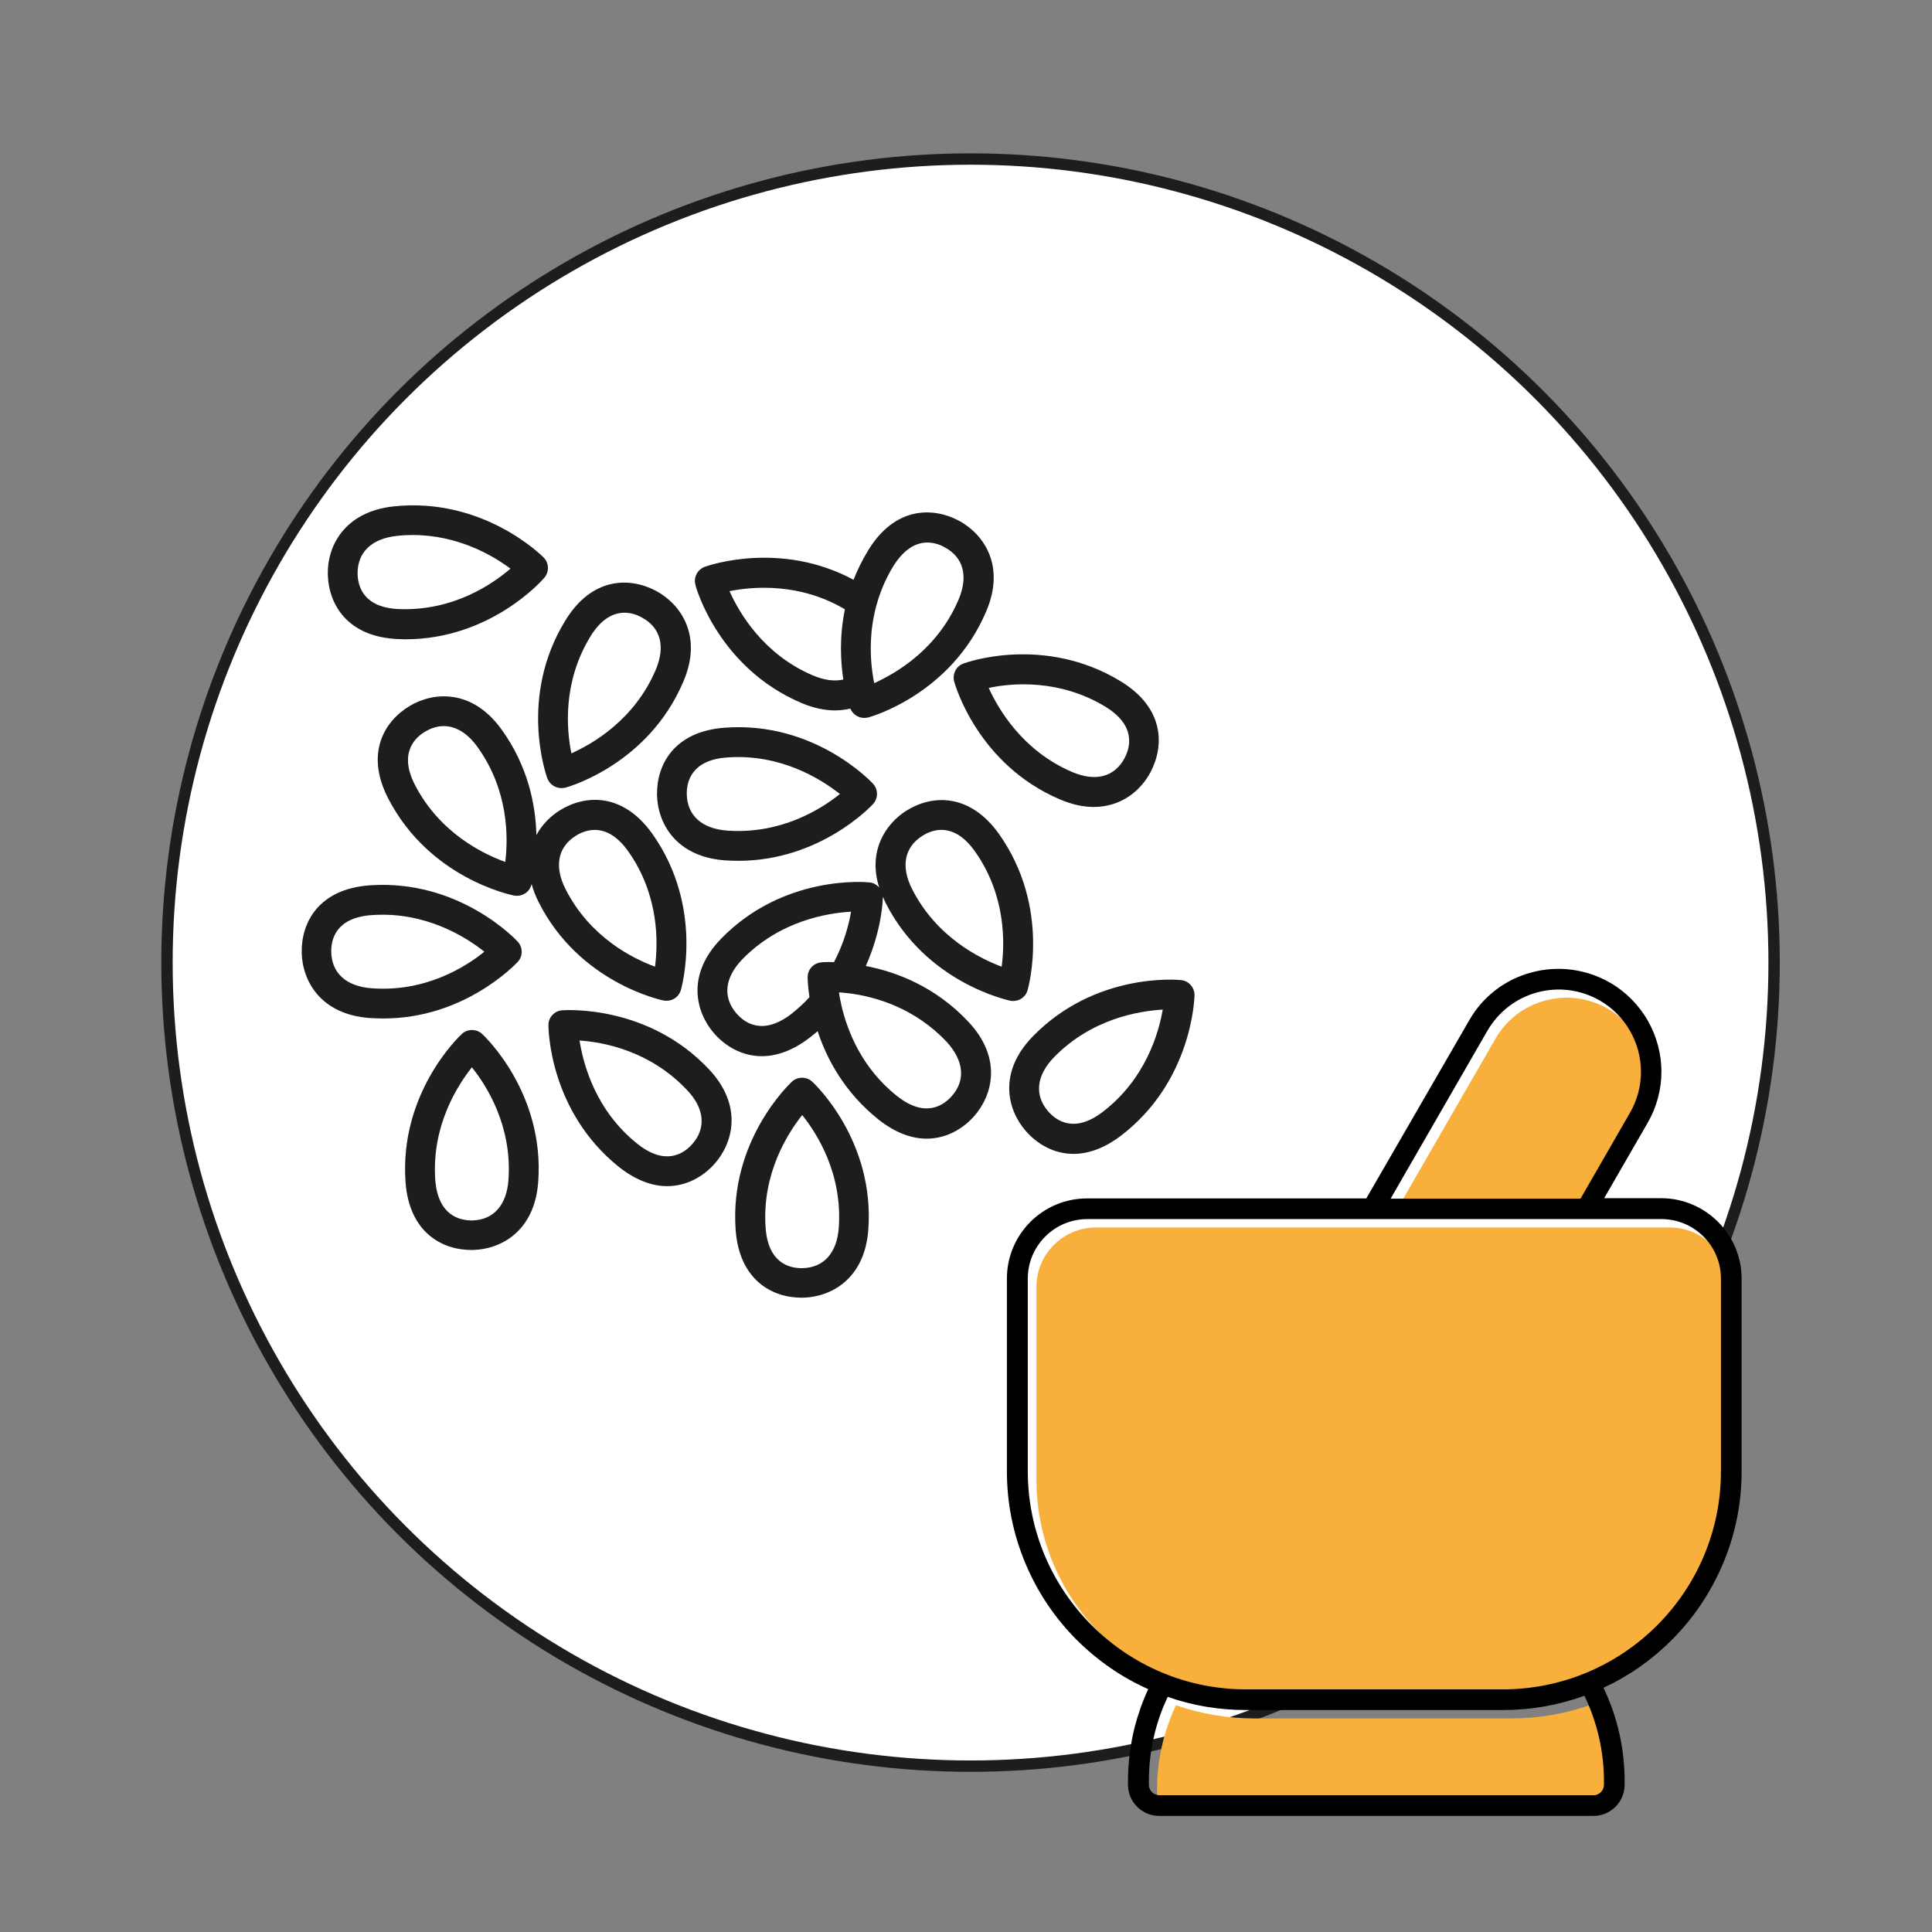 <?xml version="1.0" encoding="utf-8"?>
<!-- Generator: Adobe Illustrator 27.0.0, SVG Export Plug-In . SVG Version: 6.00 Build 0)  -->
<svg version="1.1" id="Ebene_1" xmlns="http://www.w3.org/2000/svg" xmlns:xlink="http://www.w3.org/1999/xlink" x="0px" y="0px"
	 viewBox="0 0 85.04 85.04" style="enable-background:new 0 0 85.04 85.04;" xml:space="preserve">
<rect x="0" y="0" width="85.04" height="85.04" fill="#808080" stroke="none"/>
<style type="text/css">
	.st0{fill:#FFFFFF;stroke:#1D1D1B;stroke-width:0.5;stroke-miterlimit:10;}
	.st1{fill:#F8AF3C;}
	.st2{fill:#1D1E1C;}
</style>
<circle class="st0" cx="42.72" cy="42.37" r="35.37"/>
<g>
	<path class="st1" d="M72.59,47.54c0,0.63-0.17,1.25-0.49,1.81l-2.18,3.77h-8.36l4.26-7.39c0.48-0.84,1.26-1.44,2.2-1.69
		c0.93-0.25,1.91-0.12,2.75,0.36C71.89,45.05,72.59,46.25,72.59,47.54z"/>
	<path class="st1" d="M70.96,78.76v0.17c0,0.25-0.21,0.46-0.46,0.46H51.39c-0.25,0-0.46-0.21-0.46-0.46v-0.17
		c0-1.28,0.29-2.55,0.83-3.7c1.11,0.38,2.26,0.58,3.45,0.58h11.3c1.24,0,2.44-0.21,3.59-0.63C70.67,76.17,70.96,77.46,70.96,78.76z"
		/>
	<path class="st1" d="M76.12,56.65v8.48c0,5.29-4.31,9.6-9.6,9.6h-11.3c-5.29,0-9.6-4.31-9.6-9.6v-8.48c0-1.45,1.18-2.62,2.62-2.62
		H73.5C74.94,54.03,76.12,55.2,76.12,56.65z"/>
	<path d="M76.66,56.28v8.48c0,1.42-0.28,2.8-0.83,4.09c-0.53,1.25-1.29,2.38-2.25,3.34c-0.88,0.88-1.88,1.58-3,2.1
		c0.61,1.27,0.93,2.68,0.93,4.1v0.17c0,0.75-0.61,1.37-1.37,1.37H51.02c-0.75,0-1.37-0.61-1.37-1.37v-0.17
		c0-0.79,0.1-1.58,0.29-2.35c0.15-0.58,0.35-1.15,0.6-1.69c-1.17-0.52-2.22-1.25-3.14-2.16c-0.97-0.97-1.72-2.09-2.25-3.34
		c-0.55-1.3-0.83-2.67-0.83-4.09v-8.48c0-1.95,1.58-3.53,3.53-3.53h12.29l4.53-7.84c0.6-1.05,1.58-1.8,2.75-2.11
		c1.17-0.31,2.39-0.15,3.44,0.45c0.7,0.4,1.28,0.99,1.68,1.69c0.38,0.68,0.59,1.45,0.59,2.23c0,0.79-0.21,1.57-0.61,2.26l-1.91,3.31
		h2.52C75.08,52.75,76.66,54.34,76.66,56.28z M75.75,64.76v-8.48c0-1.45-1.18-2.62-2.62-2.62H47.86c-1.45,0-2.62,1.18-2.62,2.62
		v8.48c0,5.29,4.31,9.6,9.6,9.6h11.3C71.45,74.36,75.75,70.06,75.75,64.76z M71.74,48.99c0.32-0.55,0.49-1.17,0.49-1.81
		c0-1.29-0.69-2.49-1.81-3.14c-0.84-0.48-1.81-0.61-2.75-0.36c-0.93,0.25-1.71,0.85-2.2,1.69l-4.26,7.39h8.36L71.74,48.99z
		 M70.6,78.56v-0.17c0-1.3-0.3-2.59-0.86-3.75c-1.15,0.42-2.35,0.63-3.59,0.63h-11.3c-1.19,0-2.34-0.19-3.45-0.58
		c-0.55,1.15-0.83,2.42-0.83,3.7v0.17c0,0.25,0.21,0.46,0.46,0.46h19.12C70.39,79.02,70.6,78.81,70.6,78.56z"/>
</g>
<g>
	<path class="st2" d="M21.22,45.51c-0.25-0.23-0.64-0.23-0.89,0c-0.11,0.1-2.76,2.6-2.48,6.52c0.16,2.21,1.6,2.99,2.9,2.99
		c0.02,0,0.03,0,0.05,0c1.23-0.02,2.73-0.81,2.89-2.99C23.98,48.11,21.33,45.61,21.22,45.51z M19.16,51.94
		c-0.17-2.36,0.96-4.14,1.61-4.96c0.66,0.82,1.78,2.59,1.61,4.96c-0.08,1.11-0.66,1.76-1.6,1.78C20.22,53.72,19.28,53.5,19.16,51.94
		z"/>
	<path class="st2" d="M22.79,42.34c0.23-0.25,0.23-0.64,0-0.89c-0.1-0.11-2.6-2.76-6.52-2.48c-2.24,0.16-3.01,1.63-2.99,2.95
		c0.02,1.23,0.81,2.73,2.99,2.89c0.2,0.01,0.4,0.02,0.59,0.02C20.44,44.84,22.69,42.44,22.79,42.34z M16.36,43.5
		c-1.11-0.08-1.76-0.66-1.78-1.6c-0.01-0.56,0.21-1.51,1.78-1.62c2.36-0.17,4.14,0.96,4.96,1.61C20.51,42.55,18.73,43.68,16.36,43.5
		z"/>
	<path class="st2" d="M24.74,44.47c-0.34,0.03-0.6,0.31-0.6,0.65c0,0.15,0.03,3.79,3.11,6.25c0.76,0.6,1.48,0.84,2.12,0.84
		c0.85,0,1.58-0.42,2.08-0.98c0.82-0.92,1.26-2.56-0.24-4.16C28.52,44.21,24.89,44.46,24.74,44.47z M30.47,50.36
		c-0.37,0.42-1.18,0.97-2.41-0.01c-1.85-1.47-2.39-3.52-2.55-4.55c1.05,0.07,3.11,0.45,4.74,2.19
		C31.01,48.79,31.09,49.66,30.47,50.36z"/>
	<path class="st2" d="M29.21,44.04c0.04,0.01,0.09,0.01,0.13,0.01c0.29,0,0.55-0.19,0.63-0.47c0.04-0.15,1.02-3.65-1.25-6.87
		c-1.3-1.83-2.96-1.74-4.08-1.04c-0.4,0.25-0.78,0.62-1.03,1.09c-0.03-1.31-0.36-3.03-1.54-4.66c-1.28-1.77-2.97-1.66-4.03-1.03
		c-1.14,0.68-1.98,2.11-0.94,4.1c1.82,3.49,5.38,4.22,5.53,4.25c0.04,0.01,0.08,0.01,0.13,0.01c0.29,0,0.55-0.19,0.63-0.48
		c0-0.01,0.01-0.02,0.01-0.04c0.07,0.26,0.17,0.53,0.32,0.82C25.5,43.24,29.06,44.01,29.21,44.04z M22.24,37.94
		c-0.99-0.36-2.88-1.28-3.97-3.38c-0.72-1.39-0.03-2.08,0.45-2.36c0.27-0.16,0.54-0.24,0.81-0.24c0.53,0,1.05,0.31,1.48,0.91
		C22.4,34.79,22.37,36.9,22.24,37.94z M25.34,36.79c0.21-0.13,0.5-0.26,0.84-0.26c0.44,0,0.96,0.22,1.47,0.94
		c1.37,1.93,1.32,4.04,1.18,5.08c-0.98-0.36-2.87-1.3-3.94-3.42C24.39,38.14,24.55,37.29,25.34,36.79z"/>
	<path class="st2" d="M35.27,30.94c0.54,0.23,1.04,0.33,1.48,0.33c0.24,0,0.46-0.03,0.68-0.08c0.1,0.25,0.35,0.41,0.61,0.41
		c0.06,0,0.12-0.01,0.18-0.02c0.15-0.04,3.65-1.04,5.19-4.67c0.86-2.01-0.11-3.4-1.2-3.99c-1.17-0.62-2.83-0.61-4,1.31
		c-0.26,0.43-0.47,0.86-0.64,1.29c-3.23-1.74-6.42-0.62-6.55-0.57c-0.32,0.12-0.5,0.46-0.41,0.79C30.64,25.9,31.65,29.4,35.27,30.94
		z M37.19,26.82c-0.25,1.21-0.19,2.3-0.07,3.09c-0.39,0.09-0.84,0.03-1.34-0.18c-2.18-0.93-3.24-2.75-3.67-3.71
		C33.12,25.82,35.18,25.63,37.19,26.82z M40.82,23.88c0.3,0,0.57,0.1,0.76,0.21c0.83,0.44,1.05,1.28,0.61,2.31
		c-0.7,1.65-1.92,2.66-2.89,3.24c-0.31,0.18-0.59,0.33-0.82,0.43c-0.02-0.08-0.03-0.18-0.05-0.27c-0.11-0.67-0.18-1.66,0.05-2.75
		c0.05-0.25,0.12-0.5,0.2-0.75c0.15-0.45,0.36-0.92,0.64-1.38C39.82,24.12,40.36,23.88,40.82,23.88z"/>
	<path class="st2" d="M24.09,34.26c0.1,0.26,0.35,0.43,0.62,0.43c0.06,0,0.12-0.01,0.18-0.02c0.15-0.04,3.65-1.04,5.19-4.67
		c0.86-2.01-0.11-3.4-1.2-3.99c-1.17-0.62-2.83-0.61-4,1.31C22.82,30.68,24.04,34.11,24.09,34.26z M27.49,26.97
		c0.3,0,0.57,0.1,0.76,0.21c0.83,0.44,1.05,1.28,0.61,2.31c-0.93,2.18-2.75,3.24-3.71,3.67c-0.21-1.03-0.4-3.12,0.84-5.15
		C26.49,27.2,27.03,26.97,27.49,26.97z"/>
	<path class="st2" d="M35.75,47.61c-0.25-0.23-0.64-0.23-0.89,0c-0.11,0.1-2.76,2.6-2.48,6.52c0.16,2.21,1.6,2.99,2.9,2.99
		c0.02,0,0.03,0,0.05,0c1.23-0.02,2.73-0.81,2.89-2.99C38.51,50.21,35.86,47.71,35.75,47.61z M36.92,54.04
		c-0.08,1.11-0.66,1.76-1.6,1.78c-0.56,0.01-1.51-0.21-1.62-1.78c-0.17-2.36,0.96-4.14,1.61-4.96
		C35.96,49.89,37.09,51.66,36.92,54.04z"/>
	<path class="st2" d="M31.91,32.03c-2.24,0.16-3.01,1.63-2.99,2.95c0.02,1.23,0.81,2.73,2.99,2.89c0.2,0.01,0.4,0.02,0.59,0.02
		c3.58,0,5.83-2.39,5.93-2.5c0.23-0.25,0.23-0.64,0-0.89C38.33,34.39,35.83,31.74,31.91,32.03z M32.01,36.56
		c-1.11-0.08-1.76-0.66-1.78-1.6c-0.01-0.56,0.21-1.51,1.78-1.62c2.36-0.17,4.14,0.96,4.96,1.61
		C36.15,35.61,34.38,36.73,32.01,36.56z"/>
	<path class="st2" d="M38.11,42.52c0.71-1.58,0.75-2.93,0.75-3.02c0-0.01,0-0.02,0-0.03c0.04,0.09,0.08,0.18,0.12,0.27c0,0,0,0,0,0
		c1.78,3.51,5.34,4.27,5.49,4.31c0.04,0.01,0.09,0.01,0.13,0.01c0.29,0,0.55-0.19,0.63-0.47c0.04-0.15,1.02-3.65-1.25-6.87
		c-1.3-1.83-2.96-1.74-4.08-1.04c-0.92,0.58-1.71,1.78-1.2,3.39c-0.11-0.13-0.26-0.22-0.44-0.23c-0.15-0.02-3.78-0.34-6.52,2.48
		c-1.53,1.57-1.13,3.21-0.32,4.15c0.5,0.58,1.24,1.02,2.11,1.02c0.63,0,1.34-0.23,2.09-0.8c0.13-0.1,0.25-0.2,0.37-0.3
		c0.4,1.22,1.18,2.69,2.68,3.89c0.76,0.6,1.48,0.84,2.12,0.84c0.85,0,1.58-0.42,2.08-0.98c0.82-0.92,1.26-2.56-0.24-4.16
		C41.16,43.41,39.42,42.77,38.11,42.52z M40.6,36.79c0.47-0.3,1.4-0.6,2.31,0.68c1.37,1.93,1.32,4.04,1.18,5.08
		c-0.99-0.37-2.87-1.31-3.94-3.41v0C39.64,38.14,39.81,37.29,40.6,36.79z M41.89,48.25c-0.37,0.42-1.18,0.97-2.41-0.01
		c-1.55-1.23-2.18-2.86-2.44-3.97c-0.05-0.22-0.09-0.42-0.11-0.59c0.15,0.01,0.32,0.03,0.5,0.05c1.12,0.15,2.84,0.64,4.24,2.13
		C42.43,46.69,42.51,47.56,41.89,48.25z M34.82,44.64c-1.25,0.95-2.04,0.39-2.41-0.04c-0.61-0.71-0.51-1.58,0.27-2.38
		c1.65-1.69,3.73-2.03,4.78-2.09c-0.09,0.54-0.3,1.36-0.75,2.22c-0.32-0.01-0.53,0-0.56,0.01c-0.34,0.03-0.6,0.31-0.6,0.65
		c0,0.04,0,0.37,0.08,0.88C35.39,44.16,35.12,44.4,34.82,44.64z"/>
	<path class="st2" d="M42,30c0.04,0.15,1.04,3.65,4.66,5.19c0.54,0.23,1.04,0.33,1.48,0.33c1.22,0,2.08-0.73,2.5-1.53
		c0.62-1.17,0.61-2.83-1.31-4c-3.36-2.05-6.79-0.84-6.93-0.78C42.09,29.32,41.91,29.67,42,30z M48.66,31.11
		c1.34,0.82,1.1,1.77,0.84,2.26c-0.44,0.83-1.28,1.05-2.31,0.61c-2.17-0.93-3.24-2.75-3.67-3.7C44.54,30.06,46.64,29.88,48.66,31.11
		z"/>
	<path class="st2" d="M51.98,43.14c-0.15-0.02-3.78-0.34-6.52,2.48c-1.53,1.57-1.13,3.21-0.32,4.15c0.5,0.58,1.24,1.02,2.11,1.02
		c0.63,0,1.34-0.23,2.09-0.8c3.13-2.39,3.23-6.03,3.24-6.18C52.58,43.46,52.32,43.17,51.98,43.14z M46.13,48.91
		c-0.61-0.71-0.51-1.58,0.27-2.38c1.65-1.69,3.73-2.03,4.78-2.09c-0.18,1.04-0.76,3.06-2.64,4.5C47.29,49.9,46.49,49.33,46.13,48.91
		z"/>
	<path class="st2" d="M17.53,28.13c0.1,0,0.21,0.01,0.31,0.01c3.75,0,6.03-2.6,6.12-2.71c0.22-0.26,0.21-0.65-0.03-0.89
		c-0.11-0.11-2.69-2.67-6.61-2.25c-2.17,0.24-2.92,1.76-2.89,2.99C14.46,26.6,15.29,28.04,17.53,28.13z M17.46,23.59
		c0.24-0.03,0.48-0.04,0.71-0.04c2.01,0,3.55,0.92,4.3,1.48c-0.79,0.68-2.52,1.87-4.9,1.78c-1.57-0.06-1.82-1-1.83-1.56
		C15.73,24.32,16.35,23.71,17.46,23.59z"/>
</g>
</svg>
